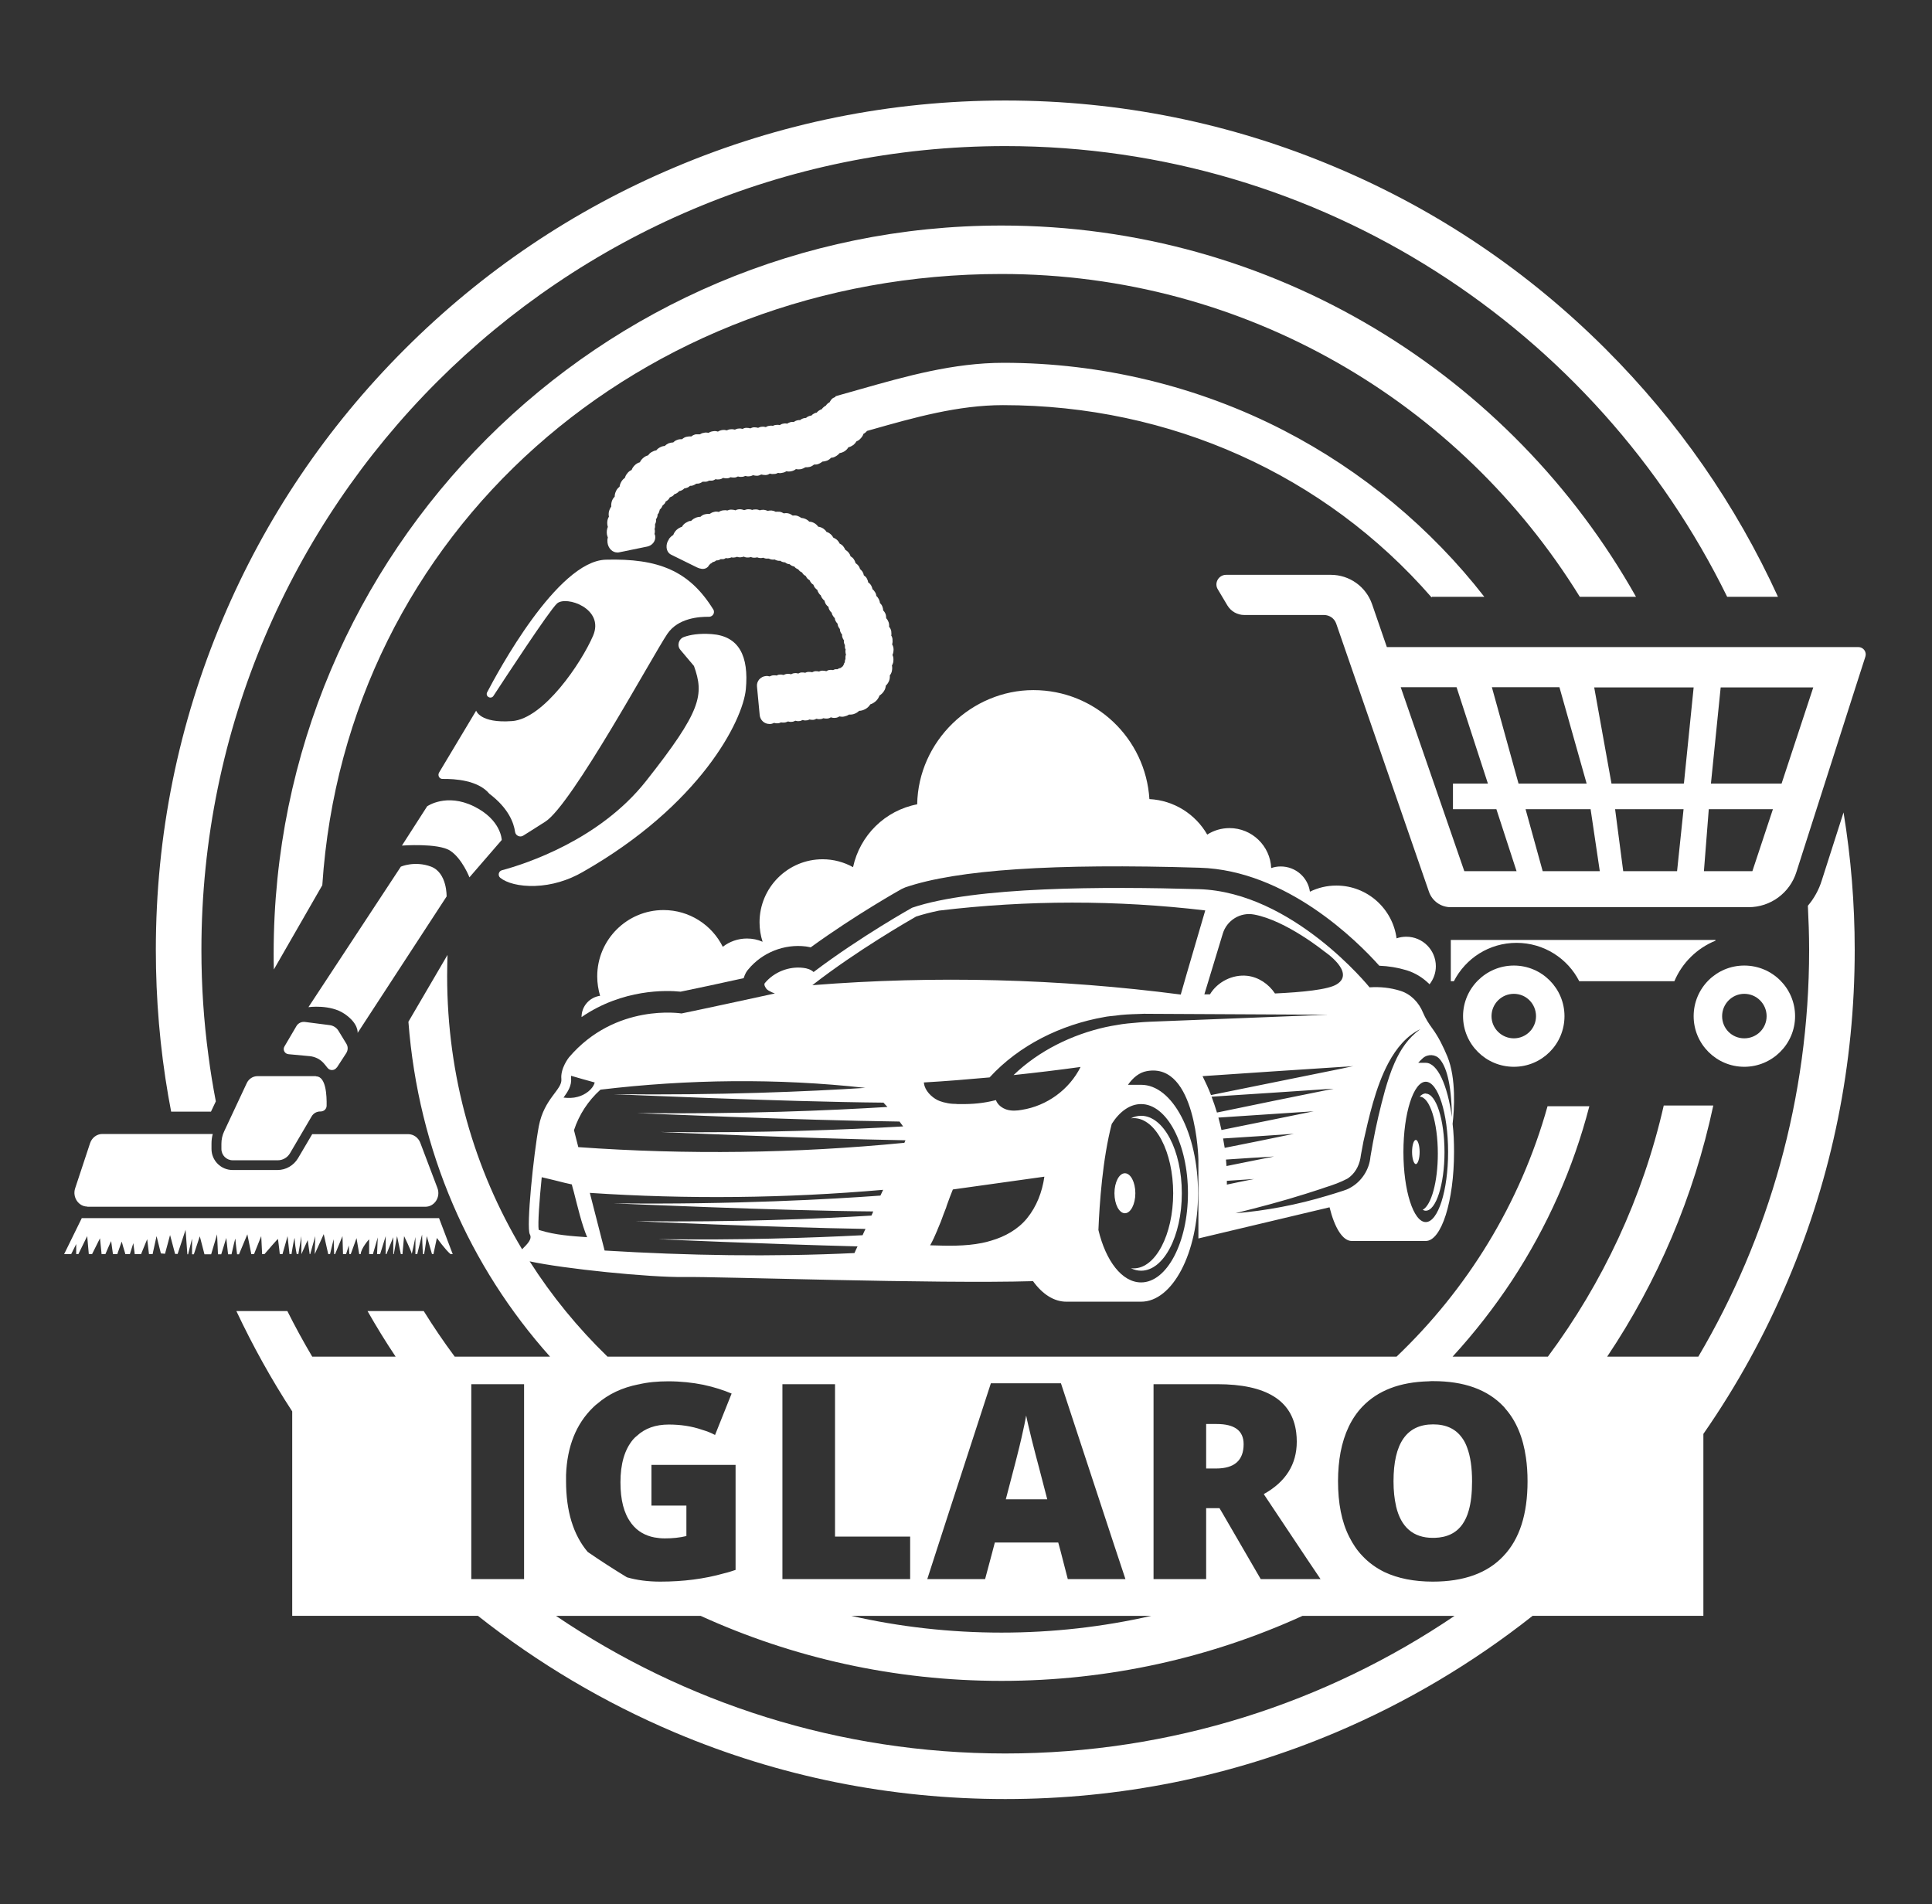 <svg xmlns="http://www.w3.org/2000/svg" id="Warstwa_1" viewBox="0 0 107.24 105.71"><rect x="0" y="0" width="107.24" height="105.71" fill="#333333" stroke="none"/><defs><style>      .st0 {        fill: #fff;      }    </style></defs><path class="st0" d="M13.27,69.62l.46-1.1.22,1.1h.15l.4-1,.05,1h.13c.24-.28.75-.87.75-.84,0,.03.07.5.1.84h.15c.12-.4.28-1,.28-1l.11,1h.11c.07-.44.18-1.07.18-.84,0,.22.06.59.11.84h.09l.17-1v1l.35-.78.11.78h.03l.28-1-.03,1,.5-1.11.25,1.11h.1l.2-.83.03.83h.05l.41-1,.03,1h.17l.15-.48.03.48h.08l.32-.89.15.89h.08c.02-.32.47-.84.47-.82,0,.02,0,.54,0,.82h.21l.27-.93-.04.93h.17l.31-1v1h.04l.38-.94v.94h.03l.18-1,.21,1h.09l.09-1s.41.84.42.97c0,.13.21-.92.21-.92v.95h.1c.11-.46.27-1.11.27-1.08,0,.05.02.77.05,1.08h.06c.06-.28.15-1,.15-1l.29,1h.08l.19-.9s.47.66.76.9h.12l-.76-2H4.54l-.98,2h.39l.28-.56v.56h.12l.49-1,.09,1h.18l.44-.88.09.88h.21c.14-.33.32-.74.32-.72,0,.02.05.39.1.72h.24c.12-.34.25-.72.25-.69s.11.39.2.69h.25l.19-.61.08.61h.35l.34-.83.1.83h.2l.22-1,.24.96.23.02.28-1.04.28,1.05h.14s.44-1.34.44-1.34l.1,1.36h.04l.22-.87v.87h.1l.33-1,.26,1h.37l.33-1.11.05,1.11h.18l.28-.91.1.91h.19c.1-.45.22-.97.22-.84,0,.15.06.58.09.84h.11Z"></path><path class="st0" d="M18.7,59.26l.52-.8c.1-.16.11-.36,0-.53l-.44-.72c-.1-.16-.27-.27-.46-.3l-1.4-.18c-.18-.02-.36.06-.46.22l-.67,1.14c-.11.18.01.41.22.43l1.18.11c.32.03.62.19.82.44l.17.21c.13.17.39.16.51-.02Z"></path><path class="st0" d="M24.79,49.77s.04-1.31-.86-1.66c-.91-.34-1.68,0-1.68,0l-5.13,7.8s1.21-.17,2,.37c.8.54.73,1.06.73,1.06l4.93-7.56Z"></path><path class="st0" d="M26.06,48.7l1.79-2.07s-.02-1.12-1.55-1.87c-1.53-.75-2.59,0-2.59,0l-1.4,2.18s2-.15,2.67.28c.67.43,1.08,1.49,1.08,1.49Z"></path><path class="st0" d="M29.7,49.18c.93-.03,1.84-.31,2.64-.77,6.52-3.71,8.89-8.39,9.06-10.15.17-1.83-.37-2.95-1.9-3.06-.7-.05-1.2.04-1.53.16-.3.1-.41.48-.2.72l.75.89c.57,1.6.43,2.48-2.67,6.4-2.58,3.26-6.68,4.59-7.99,4.94-.19.05-.24.3-.09.42.35.28,1.03.48,1.94.45Z"></path><path class="st0" d="M28.41,40.03c-1.77.13-1.98-.58-1.98-.58l-2.06,3.44c-.09.16.02.36.2.35.67-.01,1.97.07,2.59.82,1.07.81,1.36,1.62,1.43,2.12.03.21.27.32.45.21.25-.16.64-.4,1.23-.78,1.47-.93,5.99-9.27,6.77-10.42.59-.88,1.77-.96,2.31-.95.15,0,.28-.12.28-.27,0-.05-.01-.1-.04-.14-1.33-2.15-3.05-2.84-5.97-2.76-2.69.08-6.01,6.27-6.58,7.36-.05.09-.02.21.07.26.09.06.22.04.28-.06.57-.87,3.09-4.73,3.53-5.13.5-.45,2.65.28,2,1.79-.65,1.51-2.74,4.61-4.5,4.74Z"></path><path class="st0" d="M81.21,56.41c0,1.55,1.26,2.81,2.82,2.81s2.81-1.26,2.81-2.81-1.26-2.81-2.81-2.81-2.82,1.26-2.82,2.81ZM85.26,56.41c0,.68-.55,1.23-1.23,1.23s-1.24-.55-1.24-1.23.55-1.24,1.24-1.24,1.23.56,1.23,1.24Z"></path><path class="st0" d="M94.01,56.41c0,1.55,1.26,2.81,2.81,2.81s2.82-1.26,2.82-2.81-1.26-2.81-2.82-2.81-2.81,1.26-2.81,2.81ZM96.82,55.17c.69,0,1.24.56,1.24,1.24s-.55,1.23-1.24,1.23-1.23-.55-1.23-1.23.55-1.24,1.23-1.24Z"></path><path class="st0" d="M80.53,54.47h.17c.65-1.27,1.96-2.13,3.48-2.13s2.84.87,3.48,2.13h5.28c.43-1.02,1.25-1.83,2.28-2.25v-.04h-14.69v2.29Z"></path><path class="st0" d="M103.15,35.92h-26.17l-.82-2.38c-.34-.98-1.26-1.63-2.29-1.63h-5.81c-.42,0-.68.46-.46.81l.53.89c.2.33.55.53.94.53h4.42c.31,0,.58.19.68.48l5.15,14.89c.18.51.66.85,1.2.85h16.54c1.21,0,2.28-.78,2.65-1.94l3.28-10.25.55-1.71c.09-.27-.11-.54-.39-.54ZM81.28,48.36l-3.53-10.21h3.1l1.74,5.35h-1.94v1.42h2.41l1.12,3.44h-2.9ZM82.81,38.15h3.75l1.51,5.35h-3.78l-1.48-5.35ZM85.63,48.36l-.95-3.44h3.61l.51,3.44h-3.17ZM93.09,48.36h-2.99l-.45-3.44h3.8l-.36,3.44ZM93.45,43.5h-4l-.96-5.34h5.52l-.54,5.33h-.02ZM97.27,48.36h-2.69l.27-3.44h3.56l-1.14,3.44ZM98.88,43.5h-3.91s0-.01,0-.01l.54-5.33h5.14s-1.76,5.34-1.76,5.34Z"></path><path class="st0" d="M101.12,48.88c-.16.52-.43,1-.77,1.4.04.81.07,1.63.07,2.45,0,8.23-2.24,15.95-6.15,22.58h-5.06c2.79-4.16,4.81-8.88,5.89-13.94h-2.75c-1.17,5.13-3.39,9.85-6.43,13.94h-5.29c1.21-1.32,2.31-2.73,3.3-4.23,1.96-2.99,3.4-6.24,4.29-9.67h-2.32c-1.52,5.43-4.47,10.17-8.38,13.9h-43.8c-1.64-1.59-3.09-3.36-4.32-5.29,1.86.41,6.68.9,8.57.87,1.93-.03,13.92.39,19.37.23.52.72,1.16,1.14,1.85,1.14h4.15c1.74,0,3.16-2.69,3.16-6.02s-1.42-6.02-3.16-6.02h-.73c.29-.41.64-.69,1.05-.76,2.75-.5,2.86,4.9,2.86,4.9v4.39l7.28-1.73c.28,1.14.73,1.87,1.23,1.87h4.11c.87,0,1.57-2.21,1.57-4.94,0-.55-.02-1.07-.08-1.56.09-.77.21-2.52-.29-3.74-.23-.55-.48-1.07-.83-1.55-.2-.27-.39-.57-.52-.88-.23-.57-.68-1.04-1.27-1.22-.55-.17-1.11-.23-1.7-.19,0,0-4.26-5.29-9.47-5.45-5.22-.15-12.45-.15-15.92,1.03,0,0-2.85,1.59-5.47,3.57-.15-.14-.37-.21-.57-.23-.8-.1-1.63.23-2.14.85-.05.07,0,.17.05.25.04.08.12.14.2.18.1.06.2.1.31.14-1.38.3-4,.87-5.18,1.11,0,0-3.66-.6-6.25,2.44,0,0-.48.6-.42,1.2.06.59-.95,1.06-1.25,2.61-.29,1.55-.71,5.63-.5,6.01.15.27-.15.55-.43.83-2.65-4.42-4.16-9.59-4.16-15.17,0-.39.01-.78.02-1.17l-2.17,3.71c.55,7.2,3.4,13.6,7.86,18.59h-5.29c-.61-.82-1.18-1.66-1.72-2.53h-3.12c.49.86,1.01,1.71,1.56,2.53h-4.63c-.49-.83-.95-1.67-1.38-2.53h-2.83c.91,1.93,1.94,3.79,3.1,5.57v11.35h10.31c3.33,2.63,6.98,4.8,10.92,6.47,5.81,2.46,11.99,3.7,18.35,3.7s12.54-1.24,18.35-3.7c3.94-1.67,7.59-3.84,10.92-6.47h9.48v-10.1c1.85-2.66,3.42-5.51,4.69-8.52,2.46-5.81,3.71-11.99,3.71-18.35,0-2.58-.21-5.13-.62-7.63l-1.21,3.78ZM48.87,66.37c-2.58.19-8.13.51-14.82.43,0,0,9.11.41,14.42.45-.03.08-.06.15-.1.23-2.95.18-7.64.38-13.08.31,0,0,7.4.34,12.75.43-.06.12-.11.24-.16.35-2.91.15-6.88.28-11.35.22,0,0,5.97.27,11.07.4-.06.12-.12.25-.17.37-4.61.22-9.27.14-13.87-.14l-.82-3.2c5.42.36,10.87.3,16.28-.17-.05.1-.1.21-.15.32ZM57,67.64c-.5.61-1.22,1.01-1.98,1.23-.17.05-.34.1-.51.13-.94.19-1.91.16-2.88.13.14-.25.27-.53.39-.82.01-.03.02-.05.03-.08.12-.27.23-.55.33-.84.05-.12.09-.24.14-.36.01-.05.03-.09.04-.13.11-.31.22-.6.33-.87,1.69-.24,3.38-.47,5.08-.71-.12.85-.43,1.66-.97,2.32ZM63.34,61.29c1.43,0,2.6,2.22,2.6,4.95s-1.17,4.95-2.6,4.95c-1.06,0-1.96-1.19-2.37-2.91.06-1.47.23-3.94.74-5.89.44-.69,1.01-1.1,1.63-1.1ZM63.81,56.72c-.21.01-.41.02-.61.04-.36.03-.85.07-1.2.14-.18.03-.43.07-.6.11-1.9.42-3.74,1.32-5.14,2.67,1.24-.13,2.48-.28,3.72-.45-.63,1.26-1.87,2.16-3.26,2.38-.27.05-.56.07-.83-.01-.26-.08-.51-.26-.61-.53-.71.18-1.3.23-2.04.22-.07,0-.13,0-.2-.01-.19,0-.39-.02-.57-.07-.06-.01-.11-.02-.16-.04-.09-.02-.18-.06-.27-.1-.34-.17-.7-.53-.75-.92,0-.02-.01-.04-.01-.06,1.22-.07,2.43-.17,3.65-.28,1.65-1.8,3.97-2.93,6.36-3.35.18-.04.45-.06.63-.08.37-.06.88-.08,1.26-.09.21-.01.42-.02.62-.01l9.91.05-9.9.39ZM67.25,60.88c2.22-.14,4.45-.29,6.67-.44h.11s-.08.01-.12.02c-2.14.43-4.24.86-6.36,1.3-.09-.3-.19-.59-.3-.88ZM67.63,62.04c1.76-.12,3.53-.23,5.29-.35-1.72.35-3.42.7-5.12,1.04-.05-.23-.11-.46-.17-.69ZM67.89,63.2c1.31-.08,2.62-.17,3.93-.26-1.29.27-2.57.53-3.84.78-.03-.17-.06-.34-.09-.52ZM68.05,64.37c.89-.06,1.78-.12,2.67-.17-.89.18-1.77.35-2.64.53l-.03-.36ZM68.1,65.55c.51-.03,1.01-.07,1.51-.1-.5.1-1.01.2-1.51.31v-.21ZM79.14,67.84c-.68,0-1.24-1.74-1.24-3.89s.56-3.9,1.24-3.9,1.24,1.75,1.24,3.9-.56,3.89-1.24,3.89ZM79.91,58.79c.33.37.66,1.24.68,3.22-.24-1.77-.8-3.01-1.45-3.01h-.42c.08-.09.17-.18.26-.26.27-.24.7-.22.93.05ZM75.68,63.37c.29-1.27.66-3.01,1.39-4.37.44-.82,1.01-1.5,1.77-1.87-.67.48-1.11,1.14-1.43,1.87-.22.49-.38,1.01-.53,1.52-.27.98-.5,1.96-.68,2.95-.03.16-.1.58-.13.74-.06.72-.5,1.39-1.13,1.73-.12.07-.25.12-.38.16-.3.1-.6.19-.9.28-1.66.5-3.37.83-5.09.97,1.32-.33,2.62-.67,3.91-1.08.36-.12.74-.23,1.1-.36.42-.13.83-.28,1.21-.48.05-.03.1-.07.15-.11.35-.29.55-.73.6-1.2.03-.16.11-.59.14-.75ZM75.03,59.19s.07,0,.1-.01c-.03.01-.07.02-.1.02-.19.04-.37.08-.55.12-2.44.49-4.83.98-7.26,1.47-.14-.36-.3-.71-.47-1.05,2.61-.18,5.21-.35,7.82-.52.15,0,.3-.02.46-.03ZM69.62,50.77c1.77.33,3.88,2.04,3.88,2.04,0,0,1.77,1.17.7,1.83-.47.3-1.93.44-3.43.51-.35-.53-.92-.91-1.54-.98-.81-.09-1.65.33-2.07,1.03h-.31l1.02-3.36c.22-.75.98-1.22,1.75-1.07ZM50.85,50.88c.37-.12.79-.23,1.27-.33,4.9-.59,9.87-.59,14.78-.01-.44,1.52-.93,3.15-1.36,4.67-6.74-.88-13.66-1.06-20.45-.52,2.49-1.94,5.38-3.59,5.76-3.81ZM48.03,60.39c-3.1.2-8.13.42-13.98.35,0,0,9.35.42,14.99.47.07.08.14.16.22.24-3.11.19-8.1.41-13.9.34,0,0,8.9.4,14.57.47.07.09.13.18.2.27-3.13.18-7.93.38-13.46.31,0,0,7.94.36,13.59.46-.02.04-.04.09-.06.14-6.02.59-12.08.67-18.1.24l-.24-.94c.28-.86.79-1.64,1.47-2.25,4.85-.58,9.84-.64,14.7-.1ZM31.7,59.84s-.01-.08,0-.12c.44.13.87.25,1.31.37-.1.39-.55.7-.95.8-.25.07-.52.07-.78.04.24-.33.46-.66.42-1.09ZM30.07,65.35c.42.1.85.2,1.27.31.13.03.26.06.4.09.03.13.07.27.11.41.21.82.44,1.8.74,2.52-.87-.06-1.76-.12-2.6-.38-.03-.01-.06-.02-.09-.03-.05-.38.04-1.63.17-2.92ZM79.3,76.68c.08-.01.16-.01.25-.01,1.72,0,3.02.47,3.91,1.41.04.04.07.08.1.12.6.68.98,1.59,1.14,2.71.06.41.09.85.09,1.32,0,1.82-.44,3.21-1.34,4.15-.89.95-2.2,1.42-3.92,1.42-1.04,0-1.94-.18-2.68-.53-.47-.23-.87-.52-1.22-.89-.3-.31-.54-.67-.74-1.07-.42-.83-.62-1.86-.62-3.09,0-.58.05-1.11.14-1.6.2-1.04.6-1.89,1.21-2.53.86-.9,2.08-1.37,3.68-1.41ZM64.03,76.84h3.54c2.7,0,4.16.89,4.38,2.69.02.16.03.33.03.5,0,1.26-.61,2.23-1.83,2.91l.03.05,2.4,3.6.72,1.07h-3.32l-2.13-3.67-.16-.27h-.74v3.94h-2.92v-10.82ZM55,76.79h3.89l2.22,6.75.7,2.13.66,1.99h-3.2l-.41-1.59-.12-.44h-3.52l-.15.57-.39,1.46h-3.21l.53-1.64.7-2.16,2.3-7.07ZM63.91,89.7c-2.68.61-5.46.93-8.32.93s-5.66-.32-8.34-.93h16.66ZM43.43,76.84h2.92v8.46h4.17v2.36h-7.09v-10.82ZM35.45,76.85c.5-.12,1.06-.17,1.65-.17.68,0,1.33.07,1.93.19.61.13,1.13.3,1.58.49l-.92,2.3c-.22-.12-.45-.21-.69-.28h-.01s0-.01-.02-.01c-.58-.2-1.2-.29-1.85-.29-.73,0-1.32.21-1.77.63-.07.05-.14.12-.21.2-.47.56-.7,1.35-.7,2.38,0,.97.19,1.72.58,2.24.02.03.03.05.05.07.31.4.74.65,1.27.75h.01c.17.03.35.05.55.05.43,0,.83-.04,1.2-.13v-1.69h-1.94v-2.26h4.67v5.83c-.21.07-.42.14-.64.19-1.09.31-2.27.46-3.54.46-.68,0-1.3-.08-1.85-.24-.74-.45-1.47-.92-2.18-1.41-.8-.95-1.2-2.26-1.2-3.93,0-.12,0-.23,0-.34.06-1.59.56-2.83,1.49-3.74.08-.07.15-.15.24-.21.62-.54,1.38-.9,2.29-1.08ZM26.16,87.66v-10.82h2.93v10.82h-2.93ZM55.8,97.34c-9.24,0-17.82-2.82-24.94-7.64h8.03c5.09,2.32,10.74,3.61,16.7,3.61s11.62-1.29,16.71-3.61h8.44c-7.12,4.82-15.71,7.64-24.94,7.64Z"></path><path class="st0" d="M9.5,61.71h2.21l.27-.57c-.16-.84-.3-1.68-.41-2.54-.26-1.92-.39-3.88-.39-5.87,0-24.61,20.02-44.62,44.62-44.62,17.57,0,32.81,10.21,40.07,25.02h2.82c-2.34-5.12-5.55-9.74-9.55-13.74-4.33-4.33-9.37-7.73-14.99-10.1-5.81-2.46-11.99-3.71-18.35-3.71s-12.54,1.25-18.35,3.71c-5.62,2.37-10.66,5.77-14.99,10.1-4.33,4.33-7.73,9.37-10.1,14.98-2.46,5.82-3.71,11.99-3.71,18.36,0,2.74.23,5.45.69,8.11.05.29.11.58.16.87Z"></path><path class="st0" d="M4.85,66.99h18.76c.51,0,.86-.54.67-1.04l-.95-2.51c-.11-.29-.38-.48-.67-.48h-5.33l-.79,1.34c-.24.4-.67.65-1.13.65h-2.5c-.64,0-1.17-.52-1.17-1.17v-.29c0-.18.02-.36.07-.54h-6.13c-.31,0-.58.21-.68.51l-.83,2.51c-.16.49.19,1.01.68,1.01Z"></path><path class="st0" d="M17.53,59.74h-3.24c-.25,0-.48.15-.59.38l-1.26,2.69c-.1.21-.15.45-.15.68v.29c0,.35.28.63.63.63h2.5c.28,0,.53-.15.67-.38l1.21-2.06c.1-.17.28-.27.48-.27h.02c.18,0,.33-.14.33-.32.01-.56-.03-1.63-.59-1.63Z"></path><path class="st0" d="M55.59,12.52c-22.31,0-40.4,18.09-40.4,40.4,0,.3,0,.6.01.9l2.69-4.68c1.3-19.65,17.72-33.93,37.7-33.93,13.57,0,25.46,7.16,32.1,17.92h3.12c-6.92-12.3-20.1-20.61-35.22-20.61Z"></path><path class="st0" d="M79.49,33.13h2.9c-2.97-3.82-6.8-7-11.12-9.23-4.76-2.46-10.15-3.76-15.56-3.76-2.8,0-5.43.75-7.97,1.47-.35.1-.7.2-1.06.3l-.31.09v.04c-.09.03-.18.07-.24.16-.03.04-.06.09-.08.13-.05.02-.1.06-.14.1-.03.03-.05.06-.07.09-.04.02-.08.04-.11.07-.05.04-.09.08-.12.13-.05.01-.11.04-.15.07-.05.03-.09.07-.13.12-.06,0-.12.03-.17.06-.05.03-.09.06-.12.1-.06,0-.11.02-.16.04-.05.02-.1.05-.14.09-.06,0-.11.01-.17.03-.06.02-.11.05-.16.09-.06,0-.12,0-.18.02-.06.02-.11.04-.16.08-.06,0-.12,0-.18.01-.07.02-.14.05-.2.09-.07-.02-.14-.02-.22,0-.07.01-.13.04-.19.08-.07-.02-.14-.02-.21-.01-.06,0-.12.03-.17.05-.06-.01-.12-.02-.18,0-.08,0-.15.03-.21.07-.07-.02-.15-.03-.22-.02-.07,0-.14.03-.21.06-.07-.02-.14-.03-.22-.03-.07,0-.15.03-.21.06-.07-.02-.14-.03-.22-.03-.07,0-.14.02-.21.06-.07-.02-.14-.03-.21-.02-.08,0-.15.03-.22.06-.07-.02-.15-.03-.23-.02-.08,0-.15.03-.22.06-.07-.02-.15-.03-.23-.02-.09.01-.18.04-.26.09-.09-.03-.18-.04-.27-.02-.09.01-.18.04-.25.09-.09-.02-.18-.03-.27,0-.08.01-.15.04-.21.08-.07,0-.15,0-.23,0-.09.02-.18.06-.25.12-.09-.01-.18,0-.27.02-.09.02-.17.07-.24.13-.09,0-.18,0-.27.04-.09.03-.16.08-.22.14h0c-.08,0-.17.02-.26.05-.08.04-.16.09-.21.15-.02,0-.03,0-.05,0-.07.01-.14.03-.21.07-.08.04-.16.1-.21.17-.09.01-.18.05-.27.1-.08.05-.14.11-.19.18-.08.02-.17.06-.24.12-.09.07-.17.16-.21.26-.11.03-.21.09-.29.17-.08.08-.14.17-.17.26-.1.04-.19.11-.25.2-.06.07-.1.15-.12.23-.07.05-.14.12-.19.2-.06.1-.1.2-.11.3-.09.07-.16.15-.2.25-.05.1-.07.2-.07.3-.07.07-.13.16-.16.26-.03.1-.04.2-.03.29-.06.08-.1.17-.13.28-.02.1-.02.19,0,.28-.05.08-.08.17-.09.27-.01.1,0,.2.03.3-.01.02-.02.05-.03.08-.02.07-.03.14-.03.22,0,.07.01.15.04.23,0,.02.02.04.02.06-.03.09-.03.19-.02.28.02.15.08.29.19.4.1.1.23.15.36.15.03,0,.07,0,.1-.01l1.56-.32c.28-.06.47-.31.44-.57,0-.04-.02-.09-.04-.13.01-.04.02-.09.02-.13,0-.05,0-.1-.02-.14.02-.04.03-.09.03-.13,0-.05,0-.1,0-.14.02-.04.04-.08.05-.13.01-.05.01-.1,0-.14.03-.04.05-.08.07-.13.02-.05.02-.1.02-.14.03-.03.06-.07.08-.12v-.02s.04-.09.04-.13c.04-.03.07-.07.1-.11.02-.04.04-.08.06-.12.04-.03.07-.06.11-.1.03-.04.05-.08.06-.12.05-.02.1-.06.14-.1.04-.04.07-.09.09-.13.05-.02.1-.04.15-.07.04-.03.08-.07.11-.11.05-.01.1-.03.14-.06.05-.03.09-.07.12-.11.06,0,.11-.03.16-.05.05-.03.09-.06.13-.1.05,0,.11-.02.16-.04.06-.02.11-.06.15-.1.06,0,.12,0,.18-.03.06-.02.12-.05.16-.09.06,0,.13,0,.19-.02.06-.02.12-.05.17-.09.06,0,.13,0,.2,0,.06-.01.11-.03.16-.06.06,0,.12,0,.17,0,.07-.01.13-.04.19-.08.07.02.14.02.21.01.08-.01.15-.04.21-.08.07.02.15.03.23.02.07,0,.13-.03.19-.06.06.02.13.02.2.02.07,0,.14-.03.2-.06.07.02.14.03.21.02.07,0,.14-.02.2-.05.07.02.14.03.21.02.08,0,.15-.03.22-.06.07.02.15.03.22.03.08,0,.16-.03.23-.07.08.02.16.03.24.03.09,0,.17-.03.24-.08.08.03.17.03.26.02.07,0,.14-.03.2-.06.07.02.14.02.21,0,.09-.01.17-.04.25-.09.08.02.18.02.27,0,.1-.02.19-.06.26-.12.09.02.19.02.3,0,.08-.02.16-.06.22-.1.08,0,.16,0,.24-.02.09-.02.17-.07.24-.13.09,0,.18,0,.26-.04.08-.03.15-.08.22-.13.08,0,.17-.02.25-.05.09-.04.16-.09.22-.16.09,0,.18-.03.26-.08.09-.05.16-.11.22-.18.09-.01.19-.05.27-.1.09-.06.16-.13.21-.22.1-.02.19-.07.28-.13.07-.06.12-.12.17-.2.08-.03.16-.08.22-.15.08-.08.14-.17.17-.27.07-.03.14-.09.2-.16.08-.02.17-.05.25-.07,2.36-.67,4.8-1.36,7.29-1.36,9.29,0,17.87,3.87,23.79,10.67Z"></path><path class="st0" d="M49.48,35.26c0-.07,0-.15-.01-.23-.02-.09-.06-.17-.12-.24.01-.09,0-.18-.03-.26-.03-.08-.07-.15-.13-.21,0-.08-.01-.17-.04-.25-.03-.07-.08-.14-.13-.19,0-.08-.02-.16-.05-.23-.03-.07-.08-.13-.13-.18,0-.07-.03-.14-.06-.21-.04-.07-.08-.13-.14-.18,0-.07-.03-.15-.07-.21-.04-.06-.08-.12-.14-.16-.01-.07-.04-.14-.07-.2-.04-.07-.1-.14-.17-.18-.01-.08-.04-.16-.08-.23-.04-.07-.1-.12-.16-.16-.01-.07-.04-.15-.08-.21-.04-.05-.08-.1-.13-.14-.02-.06-.04-.12-.08-.17-.05-.07-.11-.12-.17-.16-.02-.08-.05-.15-.1-.22-.05-.07-.11-.12-.18-.16-.02-.08-.06-.15-.11-.21-.05-.06-.11-.11-.18-.15-.03-.07-.07-.14-.12-.2-.05-.06-.12-.11-.19-.14-.03-.07-.08-.14-.13-.19-.06-.06-.14-.11-.22-.14-.04-.07-.09-.14-.16-.2-.07-.06-.14-.1-.22-.12-.04-.07-.1-.13-.17-.18-.09-.06-.19-.1-.29-.11-.06-.08-.13-.15-.22-.2-.09-.05-.18-.08-.28-.08-.06-.07-.14-.12-.23-.16-.07-.03-.14-.04-.22-.05,0,0,0,0,0,0-.06-.05-.13-.08-.2-.11-.09-.03-.18-.03-.27-.02-.07-.05-.15-.1-.24-.12-.08-.02-.17-.02-.25,0-.07-.04-.15-.08-.23-.09-.08-.01-.16,0-.23,0-.07-.04-.14-.06-.22-.07-.08,0-.15,0-.22.02-.06-.03-.14-.05-.21-.06-.08,0-.15,0-.22.03-.07-.03-.14-.05-.22-.05-.07,0-.14,0-.21.03-.06-.03-.13-.04-.2-.04-.08,0-.17.02-.24.05-.08-.03-.16-.05-.25-.05h0c-.08,0-.17.02-.24.06-.08-.03-.16-.04-.24-.04-.07,0-.14.02-.21.05-.07-.02-.14-.02-.22-.01-.09.01-.18.04-.25.09-.09-.02-.18-.03-.27,0-.09.02-.17.06-.24.11-.09-.01-.18,0-.26.02-.09.02-.18.07-.25.14-.09,0-.19.02-.28.06-.07.03-.13.07-.19.12-.02.02-.03.03-.05.05-.02,0-.04,0-.06,0-.07.01-.14.05-.23.1-.1.06-.17.14-.22.23-.03,0-.06.02-.09.03-.03.02-.07.03-.11.06-.03.02-.06.05-.1.08-.08.08-.14.17-.18.28-.09.05-.17.13-.24.22v.02c-.1.14-.14.29-.13.44.01.19.11.35.27.42l1.42.7c.08.04.18.07.27.08.22.02.33-.1.38-.17,0-.01.01-.02.02-.04.02-.02.04-.03.05-.05.01-.01.02-.02.03-.03.02,0,.05-.02.07-.04.02-.02.04-.03.06-.05.03,0,.05-.01.08-.02.04-.02.08-.04.11-.07.03,0,.07,0,.11-.01.05-.01.09-.03.13-.06.05,0,.1,0,.14,0,.05,0,.1-.03.15-.06.05.01.11.02.17,0,.05,0,.09-.02.14-.04.05.01.09.02.14.01.06,0,.12-.02.17-.04.05.02.11.03.17.03,0,0,0,0,0,0,.07,0,.14-.02.2-.04.06.03.13.05.21.05.06,0,.12,0,.18-.03.05.02.11.04.18.04.06,0,.12,0,.18-.02.05.02.11.04.17.04.06,0,.11,0,.16-.02.05.02.1.04.16.05.06,0,.11,0,.16,0,.05.03.1.04.15.05.06.01.11.01.17,0,.05.03.1.05.15.06.05.01.11.02.16.01.04.03.09.06.14.07.04.01.08.02.13.02.03.03.07.05.11.07.05.02.09.03.14.03.03.03.07.06.11.08.05.03.1.04.15.05.03.04.06.07.1.1h.01s.07.05.11.06c.03.04.06.07.09.1.04.03.08.05.12.07.02.04.05.08.09.12.04.03.08.06.12.08.02.05.05.09.08.13.04.04.08.07.13.1.02.05.05.1.08.14.04.05.08.08.13.11.02.06.04.11.08.16.04.05.09.1.14.13.01.06.04.12.08.18.03.05.07.09.11.12.01.05.04.1.07.15.04.06.09.11.14.15.01.07.04.13.07.19.04.06.09.11.15.15,0,.07.03.14.07.2.03.05.07.1.11.13,0,.06.03.11.06.16.03.05.07.1.11.14,0,.06.02.11.05.17.03.05.06.09.1.13,0,.05.02.11.04.16.02.05.06.1.09.14,0,.05.01.11.03.16.02.05.05.1.09.14,0,.05,0,.11.02.16.02.06.04.11.08.15,0,.05,0,.11.01.16.01.04.03.09.05.12,0,.04,0,.08,0,.12,0,.05.02.09.04.13-.01.04-.02.09-.01.13,0,.05.01.1.03.15-.02.04-.03.08-.03.13,0,.04,0,.07,0,.11-.01.03-.02.06-.03.09v.02s-.01.05-.01.08c-.02.03-.04.06-.05.09,0,.02-.01.04-.01.05-.02.02-.03.04-.04.06,0,0-.01.02-.02.03,0,0-.01,0-.02.01-.01.01-.03.02-.04.04,0,0,0,0-.01,0h-.01s-.03.03-.05.04c-.02,0-.05,0-.07.02-.03,0-.05.02-.08.04-.03,0-.07,0-.1,0-.05,0-.1.03-.15.05-.05-.01-.11-.02-.17-.01-.07,0-.14.03-.2.07-.07-.02-.15-.03-.22-.03-.07,0-.13.02-.19.05-.06-.02-.13-.02-.19-.02-.07,0-.13.03-.19.06-.06-.02-.13-.02-.2-.02-.07,0-.13.02-.19.05-.06-.02-.13-.02-.19-.02-.07,0-.13.03-.19.06-.06-.02-.13-.03-.2-.02-.07,0-.14.03-.2.06-.07-.02-.14-.03-.21-.02-.07,0-.14.03-.21.06-.07-.02-.14-.03-.21-.02-.06,0-.12.02-.17.05-.06-.01-.12-.02-.18-.01-.07,0-.14.03-.21.06-.07-.02-.14-.03-.21-.02-.14.01-.27.08-.37.19-.09.11-.14.25-.12.4l.15,1.58c.03.28.26.49.54.49.02,0,.03,0,.05,0,.07,0,.14-.03.21-.06.07.02.14.03.21.02.06,0,.12-.02.17-.05.06.01.12.02.18.01.07,0,.14-.03.21-.06.07.02.14.03.21.02.07,0,.14-.03.2-.06.07.02.14.03.21.02.07,0,.13-.03.19-.06.06.02.13.03.2.02.07,0,.13-.02.19-.05.06.02.13.02.19.02.07,0,.13-.03.19-.06.06.02.13.03.2.02.07,0,.13-.02.19-.05.06.02.13.02.19.02.08,0,.16-.03.22-.07.08.03.16.04.24.03.09,0,.17-.04.24-.08.09.02.18.03.28,0,.09-.02.17-.05.24-.1.09,0,.18,0,.27-.03.12-.04.22-.1.3-.18.12,0,.24-.04.35-.1.11-.06.21-.16.27-.26.11-.03.22-.1.32-.19.09-.09.15-.19.19-.3.1-.06.19-.15.25-.25.06-.09.09-.19.1-.3.02-.02.04-.04.06-.06.02-.03.05-.06.07-.1.02-.03.03-.07.05-.1.04-.1.05-.21.04-.3.06-.08.11-.18.12-.27.02-.1.02-.19,0-.29,0-.02.02-.03.03-.05.03-.07.05-.14.05-.21.01-.11,0-.22-.05-.32.04-.09.06-.2.06-.31,0-.1-.03-.2-.08-.28.03-.09.03-.19.02-.3-.01-.08-.04-.15-.08-.22Z"></path><path class="st0" d="M69.03,80.17c0-.75-.5-1.12-1.5-1.12h-.58v2.47h.55c1.02,0,1.53-.45,1.53-1.35Z"></path><path class="st0" d="M57.67,81.46c-.11-.4-.24-.91-.4-1.54-.15-.62-.26-1.07-.31-1.34-.04.25-.13.66-.26,1.24s-.42,1.71-.87,3.41h2.3l-.46-1.77Z"></path><path class="st0" d="M77.49,83.61c.27,1.17.96,1.76,2.04,1.76h.1c.69-.02,1.21-.27,1.55-.76.14-.2.26-.45.34-.74.13-.44.19-.99.19-1.64,0-.76-.09-1.38-.27-1.86-.07-.2-.16-.38-.27-.53-.36-.52-.9-.77-1.62-.77-1.47,0-2.2,1.05-2.2,3.16,0,.53.05.98.14,1.37h0Z"></path><path class="st0" d="M65.12,66.24c0,2.3-.98,4.17-2.19,4.17-.05,0-.11,0-.16-.01.18.09.37.14.57.14,1.25,0,2.26-1.92,2.26-4.3s-1.01-4.3-2.26-4.3c-.2,0-.39.05-.57.14.05,0,.11-.01.16-.01,1.21,0,2.19,1.87,2.19,4.17Z"></path><path class="st0" d="M62.44,67.35c.32,0,.58-.5.58-1.11s-.26-1.11-.58-1.11-.58.5-.58,1.11.26,1.11.58,1.11Z"></path><path class="st0" d="M79.14,60.7c-.12,0-.23.06-.34.18.56,0,1.01,1.42,1.01,3.16,0,1.57-.36,2.86-.84,3.12.06.03.11.05.17.05.57,0,1.04-1.46,1.04-3.25s-.46-3.25-1.04-3.25Z"></path><path class="st0" d="M78.59,63.28c-.12,0-.21.3-.21.67s.1.67.21.67.21-.3.21-.67-.1-.67-.21-.67Z"></path><path class="st0" d="M37.78,55.05c.85-.17,2.27-.48,3.5-.75.07-.24.18-.41.25-.48.77-.94,2-1.43,3.2-1.28.08.01.17.03.27.05,2.48-1.8,4.94-3.18,5.05-3.24.06-.03.13-.06.2-.09,2.87-.98,8.21-1.34,16.34-1.09,4.81.14,8.75,4.07,9.97,5.44.51.02,1.01.1,1.51.25.49.15.92.42,1.28.78.22-.28.35-.63.35-1,0-.9-.73-1.64-1.64-1.64-.19,0-.37.03-.54.09-.22-1.65-1.63-2.93-3.34-2.93-.53,0-1.02.12-1.47.34-.11-.79-.79-1.4-1.62-1.4-.19,0-.36.03-.53.09-.05-1.23-1.07-2.22-2.31-2.22-.46,0-.88.13-1.24.36-.65-1.13-1.84-1.9-3.21-1.97-.21-3.38-3.01-6.05-6.44-6.05s-6.39,2.83-6.45,6.34c-1.78.34-3.18,1.72-3.56,3.49-.5-.28-1.08-.44-1.69-.44-1.93,0-3.5,1.57-3.5,3.5,0,.38.06.74.17,1.08-.27-.12-.56-.18-.87-.18-.5,0-.97.17-1.34.46-.6-1.21-1.85-2.04-3.29-2.04-2.03,0-3.68,1.65-3.68,3.68,0,.38.06.74.16,1.08-.58.08-1.03.57-1.03,1.18,0,0,0,0,0,0,2.29-1.57,4.72-1.49,5.49-1.41Z"></path></svg>